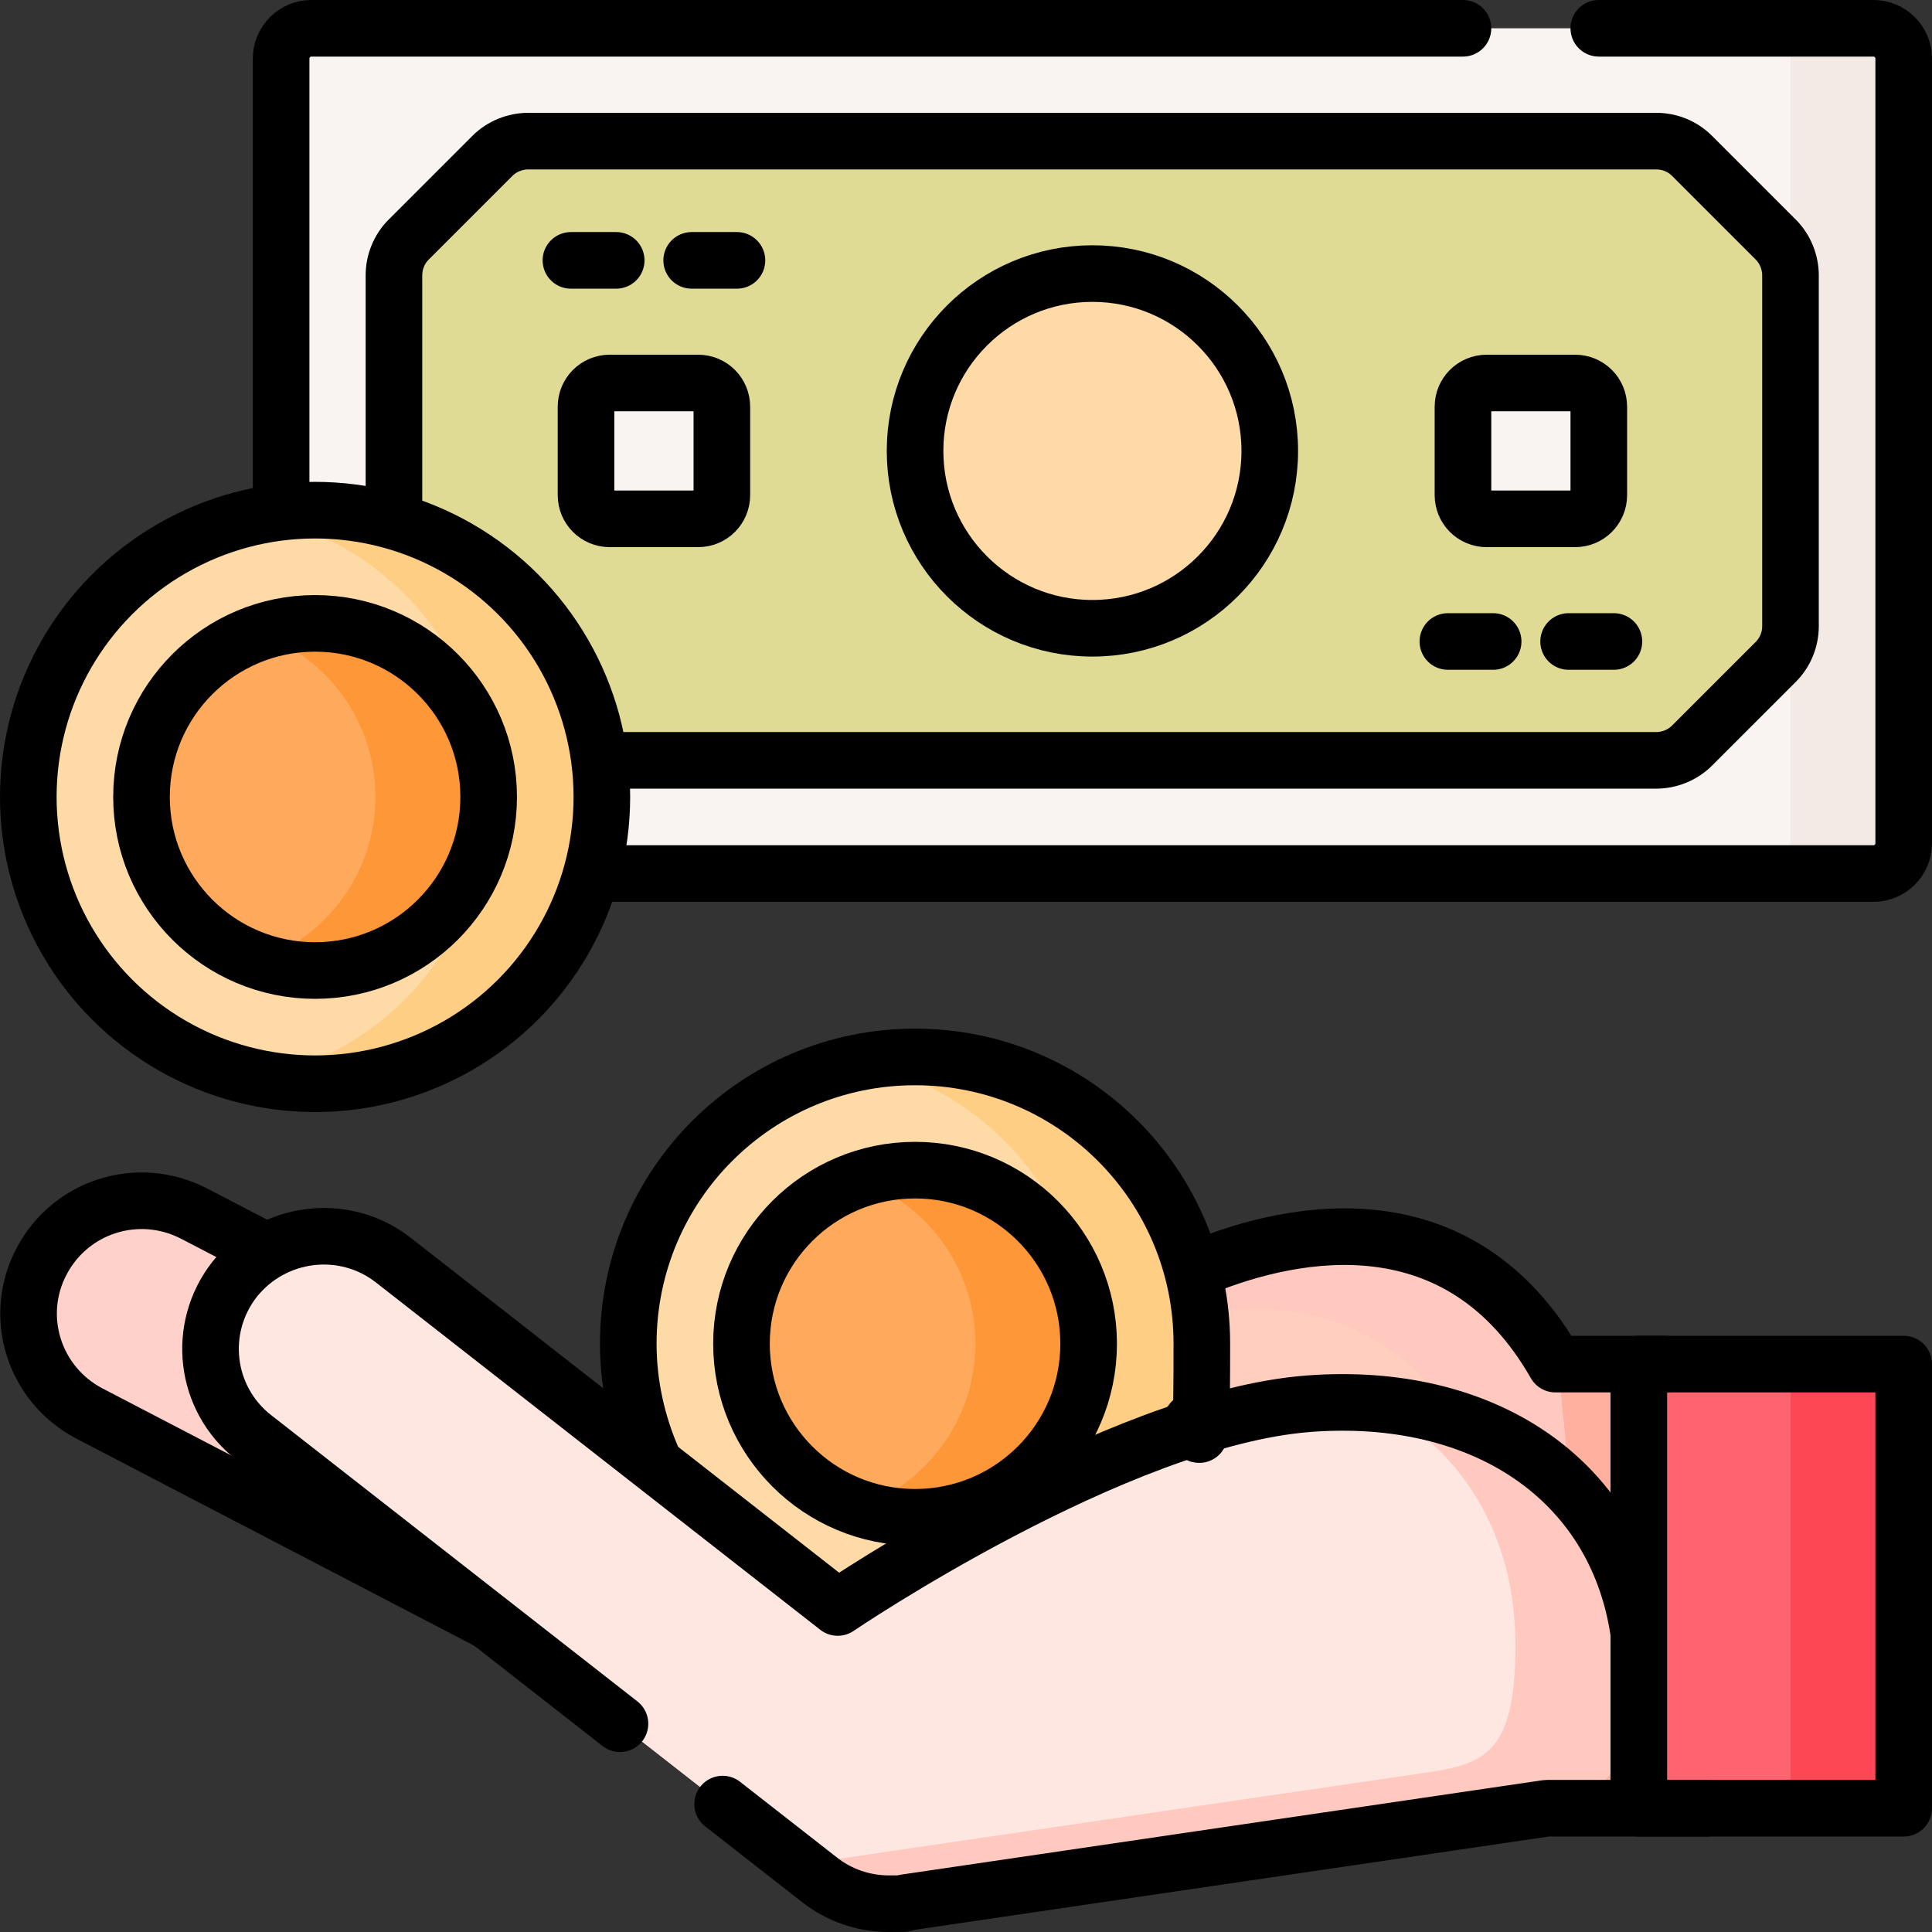 <?xml version="1.0" encoding="UTF-8"?>
<svg id="Capa_1" xmlns="http://www.w3.org/2000/svg" version="1.1" viewBox="0 0 512 512">
  <rect x="0" y="0" width="512" height="512" fill="#333333" stroke="none"/>
  <!-- Generator: Adobe Illustrator 29.4.0, SVG Export Plug-In . SVG Version: 2.1.0 Build 152)  -->
  <defs>
    <style>
      .st0 {
        fill: #ffcebf;
      }

      .st1 {
        fill: #e0db94;
      }

      .st2 {
        fill: #fd4755;
      }

      .st3 {
        fill: #fe9738;
      }

      .st4 {
        fill: #fe646f;
      }

      .st5 {
        fill: none;
        stroke: #000;
        stroke-linecap: round;
        stroke-linejoin: round;
        stroke-width: 15px;
      }

      .st6 {
        fill: #ffd1ca;
      }

      .st7 {
        fill: #ffc9c0;
      }

      .st8 {
        fill: #fece85;
      }

      .st9 {
        fill: #ffb09e;
      }

      .st10 {
        fill: #ffe7e1;
      }

      .st11 {
        fill: #fea95c;
      }

      .st12 {
        fill: #f9f3f1;
      }

      .st13 {
        fill: #fedba6;
      }

      .st14 {
        fill: #f3eae6;
      }
    </style>
  </defs>
  <path class="st12" d="M496.5,231.5H82.5c-4.4,0-8-3.6-8-8V15.5c0-4.4,3.6-8,8-8h414c4.4,0,8,3.6,8,8v208c0,4.4-3.6,8-8,8Z"/>
  <path class="st14" d="M496.5,7.5h-30c4.4,0,8,3.6,8,8v208c0,4.4-3.6,8-8,8h30c4.4,0,8-3.6,8-8V15.5c0-4.4-3.6-8-8-8Z"/>
  <path class="st1" d="M439,37.5H140c-3.5,0-7,1.4-9.5,3.9l-22.2,22.2c-2.5,2.5-3.9,5.9-3.9,9.5v92.9c0,3.5,1.4,7,3.9,9.5l22.2,22.2c2.5,2.5,5.9,3.9,9.5,3.9h298.9c3.5,0,7-1.4,9.5-3.9l22.2-22.2c2.5-2.5,3.9-5.9,3.9-9.5v-92.9c0-3.5-1.4-7-3.9-9.5l-22.2-22.2c-2.5-2.5-5.9-3.9-9.5-3.9Z"/>
  <circle class="st13" cx="289.5" cy="119.5" r="47"/>
  <g>
    <path class="st12" d="M417.4,137.5h-23.4c-3.5,0-6.3-2.8-6.3-6.3v-23.4c0-3.5,2.8-6.3,6.3-6.3h23.4c3.5,0,6.3,2.8,6.3,6.3v23.4c0,3.5-2.8,6.3-6.3,6.3Z"/>
    <path class="st12" d="M185,137.5h-23.4c-3.5,0-6.3-2.8-6.3-6.3v-23.4c0-3.5,2.8-6.3,6.3-6.3h23.4c3.5,0,6.3,2.8,6.3,6.3v23.4c0,3.5-2.8,6.3-6.3,6.3Z"/>
  </g>
  <polygon class="st9" points="409.9 479.2 434.3 479.2 434.3 361.5 404.6 361.5 409.9 479.2"/>
  <path class="st0" d="M303.9,342.9c-6,3.5-13.3,4-19.7,1.2l-58.2-26.2c-13.7-6.1-29.8,0-35.9,13.5h0c-6.1,13.6,0,29.6,13.6,35.7l63.6,28.5,55,24.6c45.4,20.3,64.8.2,94.4-20.1l-3.7-37c-31.2-57-91.8-30.4-109.1-20.1Z"/>
  <path class="st7" d="M303.9,342.9c-6,3.5-13.3,4-19.7,1.2l-58.2-26.2c-13.7-6.1-29.8,0-35.9,13.5h0c-.5,1.1-.9,2.3-1.3,3.4,4.5-.4,9.2.3,13.6,2.3l58.2,26.2c6.4,2.9,13.7,2.4,19.7-1.2,17.4-10.2,77.9-36.8,109.1,20.1l3.4,34.3c7.7-4.8,15.4-10.7,23.9-16.5l-3.7-37c-31.2-57-91.8-30.4-109.1-20.1Z"/>
  <path class="st6" d="M159.3,377.7l-108-56.2c-14.7-7.6-32.7-2-40.4,12.7-7.7,14.6-2,32.6,12.7,40.3l108,56.2c11.6,6,25.2,3.8,34.3-4.6,2.4-2.2,4.5-4.9,6.1-8,7.7-14.6,2-32.6-12.7-40.3Z"/>
  <circle class="st13" cx="242.5" cy="356.1" r="76"/>
  <path class="st8" d="M242.5,280.1c-5.1,0-10.1.5-15,1.5,34.8,7,61,37.7,61,74.5s-26.2,67.5-61,74.5c4.9,1,9.9,1.5,15,1.5,42,0,76-34,76-76s-34-76-76-76Z"/>
  <circle class="st11" cx="242.5" cy="356.1" r="46"/>
  <path class="st3" d="M242.5,310.1c-5.3,0-10.3.9-15,2.5,18,6.2,31,23.4,31,43.5s-13,37.2-31,43.5c4.7,1.6,9.7,2.5,15,2.5,25.4,0,46-20.6,46-46s-20.6-46-46-46Z"/>
  <path class="st10" d="M435.1,445.4c0-48.3-37.4-77.2-88.4-73.3s-124.8,54-124.8,54l-117.7-92c-13-10.2-31.8-7.9-42.1,5-10.2,13-8,31.7,5,41.9l149.9,117.2c5.3,4.2,11.8,6.4,18.5,6.4s2.9-.1,4.4-.3l113.9-16.7h0l56-8.2c16.4-2.4,25.3-17.4,25.3-33.9Z"/>
  <path class="st7" d="M364.5,372.1c22.8,11.9,37.1,34.3,37.1,64s-8.9,31.5-25.3,33.9l-56,8.2-108.3,15.9,5.1,4c5.3,4.2,11.8,6.4,18.5,6.4s2.9-.1,4.4-.3l113.9-16.7,56-8.2c16.4-2.4,25.3-17.4,25.3-33.9,0-42.5-29-70-70.6-73.3Z"/>
  <rect class="st4" x="434.3" y="361.5" width="70.2" height="117.7"/>
  <rect class="st2" x="474.5" y="361.5" width="30" height="117.7"/>
  <circle class="st13" cx="83.5" cy="211.2" r="76"/>
  <path class="st8" d="M83.5,135.2c-5.1,0-10.2.5-15,1.5,34.8,7,61,37.7,61,74.5s-26.2,67.5-61,74.5c4.8,1,9.9,1.5,15,1.5,42,0,76-34,76-76s-34-76-76-76Z"/>
  <circle class="st11" cx="83.5" cy="211.2" r="46"/>
  <path class="st3" d="M83.5,165.2c-5.3,0-10.3.9-15,2.5,18,6.2,31,23.4,31,43.5s-13,37.2-31,43.5c4.7,1.6,9.7,2.5,15,2.5,25.4,0,46-20.6,46-46s-20.6-46-46-46Z"/>
  <g>
    <path class="st5" d="M423.7,7.5h72.8c4.4,0,8,3.6,8,8v208c0,4.4-3.6,8-8,8H157.9"/>
    <path class="st5" d="M74.5,133.8V15.5c0-4.4,3.6-8,8-8h305.2"/>
    <path class="st5" d="M161.5,201.5h277.4c3.5,0,7-1.4,9.5-3.9l22.2-22.2c2.5-2.5,3.9-5.9,3.9-9.5v-92.9c0-3.5-1.4-7-3.9-9.5l-22.2-22.2c-2.5-2.5-5.9-3.9-9.5-3.9H140c-3.5,0-7,1.4-9.5,3.9l-22.2,22.2c-2.5,2.5-3.9,5.9-3.9,9.5v62.2"/>
    <circle class="st5" cx="289.5" cy="119.5" r="47"/>
    <g>
      <path class="st5" d="M417.4,137.5h-23.4c-3.5,0-6.3-2.8-6.3-6.3v-23.4c0-3.5,2.8-6.3,6.3-6.3h23.4c3.5,0,6.3,2.8,6.3,6.3v23.4c0,3.5-2.8,6.3-6.3,6.3Z"/>
      <path class="st5" d="M185,137.5h-23.4c-3.5,0-6.3-2.8-6.3-6.3v-23.4c0-3.5,2.8-6.3,6.3-6.3h23.4c3.5,0,6.3,2.8,6.3,6.3v23.4c0,3.5-2.8,6.3-6.3,6.3Z"/>
    </g>
    <g>
      <g>
        <line class="st5" x1="151.3" y1="69" x2="163.3" y2="69"/>
        <line class="st5" x1="183.3" y1="69" x2="195.3" y2="69"/>
      </g>
      <g>
        <line class="st5" x1="383.7" y1="170" x2="395.7" y2="170"/>
        <line class="st5" x1="415.7" y1="170" x2="427.7" y2="170"/>
      </g>
    </g>
    <path class="st5" d="M69.3,330.9l-17.9-9.3c-14.7-7.6-32.7-2-40.4,12.7-7.7,14.6-2,32.6,12.7,40.3l105.1,54.7"/>
    <path class="st5" d="M318.5,335.8c25-10.2,68.5-18.4,93.7,25.7h29.1"/>
    <path class="st5" d="M173,386.8c-4.1-9.4-6.5-19.8-6.5-30.7,0-42,34-76,76-76s76,34,76,76-1.1,14.8-3.2,21.7"/>
    <circle class="st5" cx="242.5" cy="356.1" r="46"/>
    <path class="st5" d="M191.5,478.1l25.6,20c5.3,4.2,11.8,6.4,18.5,6.4s2.9-.1,4.4-.3l169.9-25h42.4"/>
    <path class="st5" d="M434.2,432.1c-6.2-40.3-41.3-63.6-87.4-60.1-51,3.9-124.8,54-124.8,54l-117.7-92c-13-10.2-31.8-7.9-42.1,5-10.2,13-8,31.7,5,41.9l97.1,75.9"/>
    <rect class="st5" x="434.3" y="361.5" width="70.2" height="117.7"/>
    <circle class="st5" cx="83.5" cy="211.2" r="76"/>
    <circle class="st5" cx="83.5" cy="211.2" r="46"/>
  </g>
</svg>